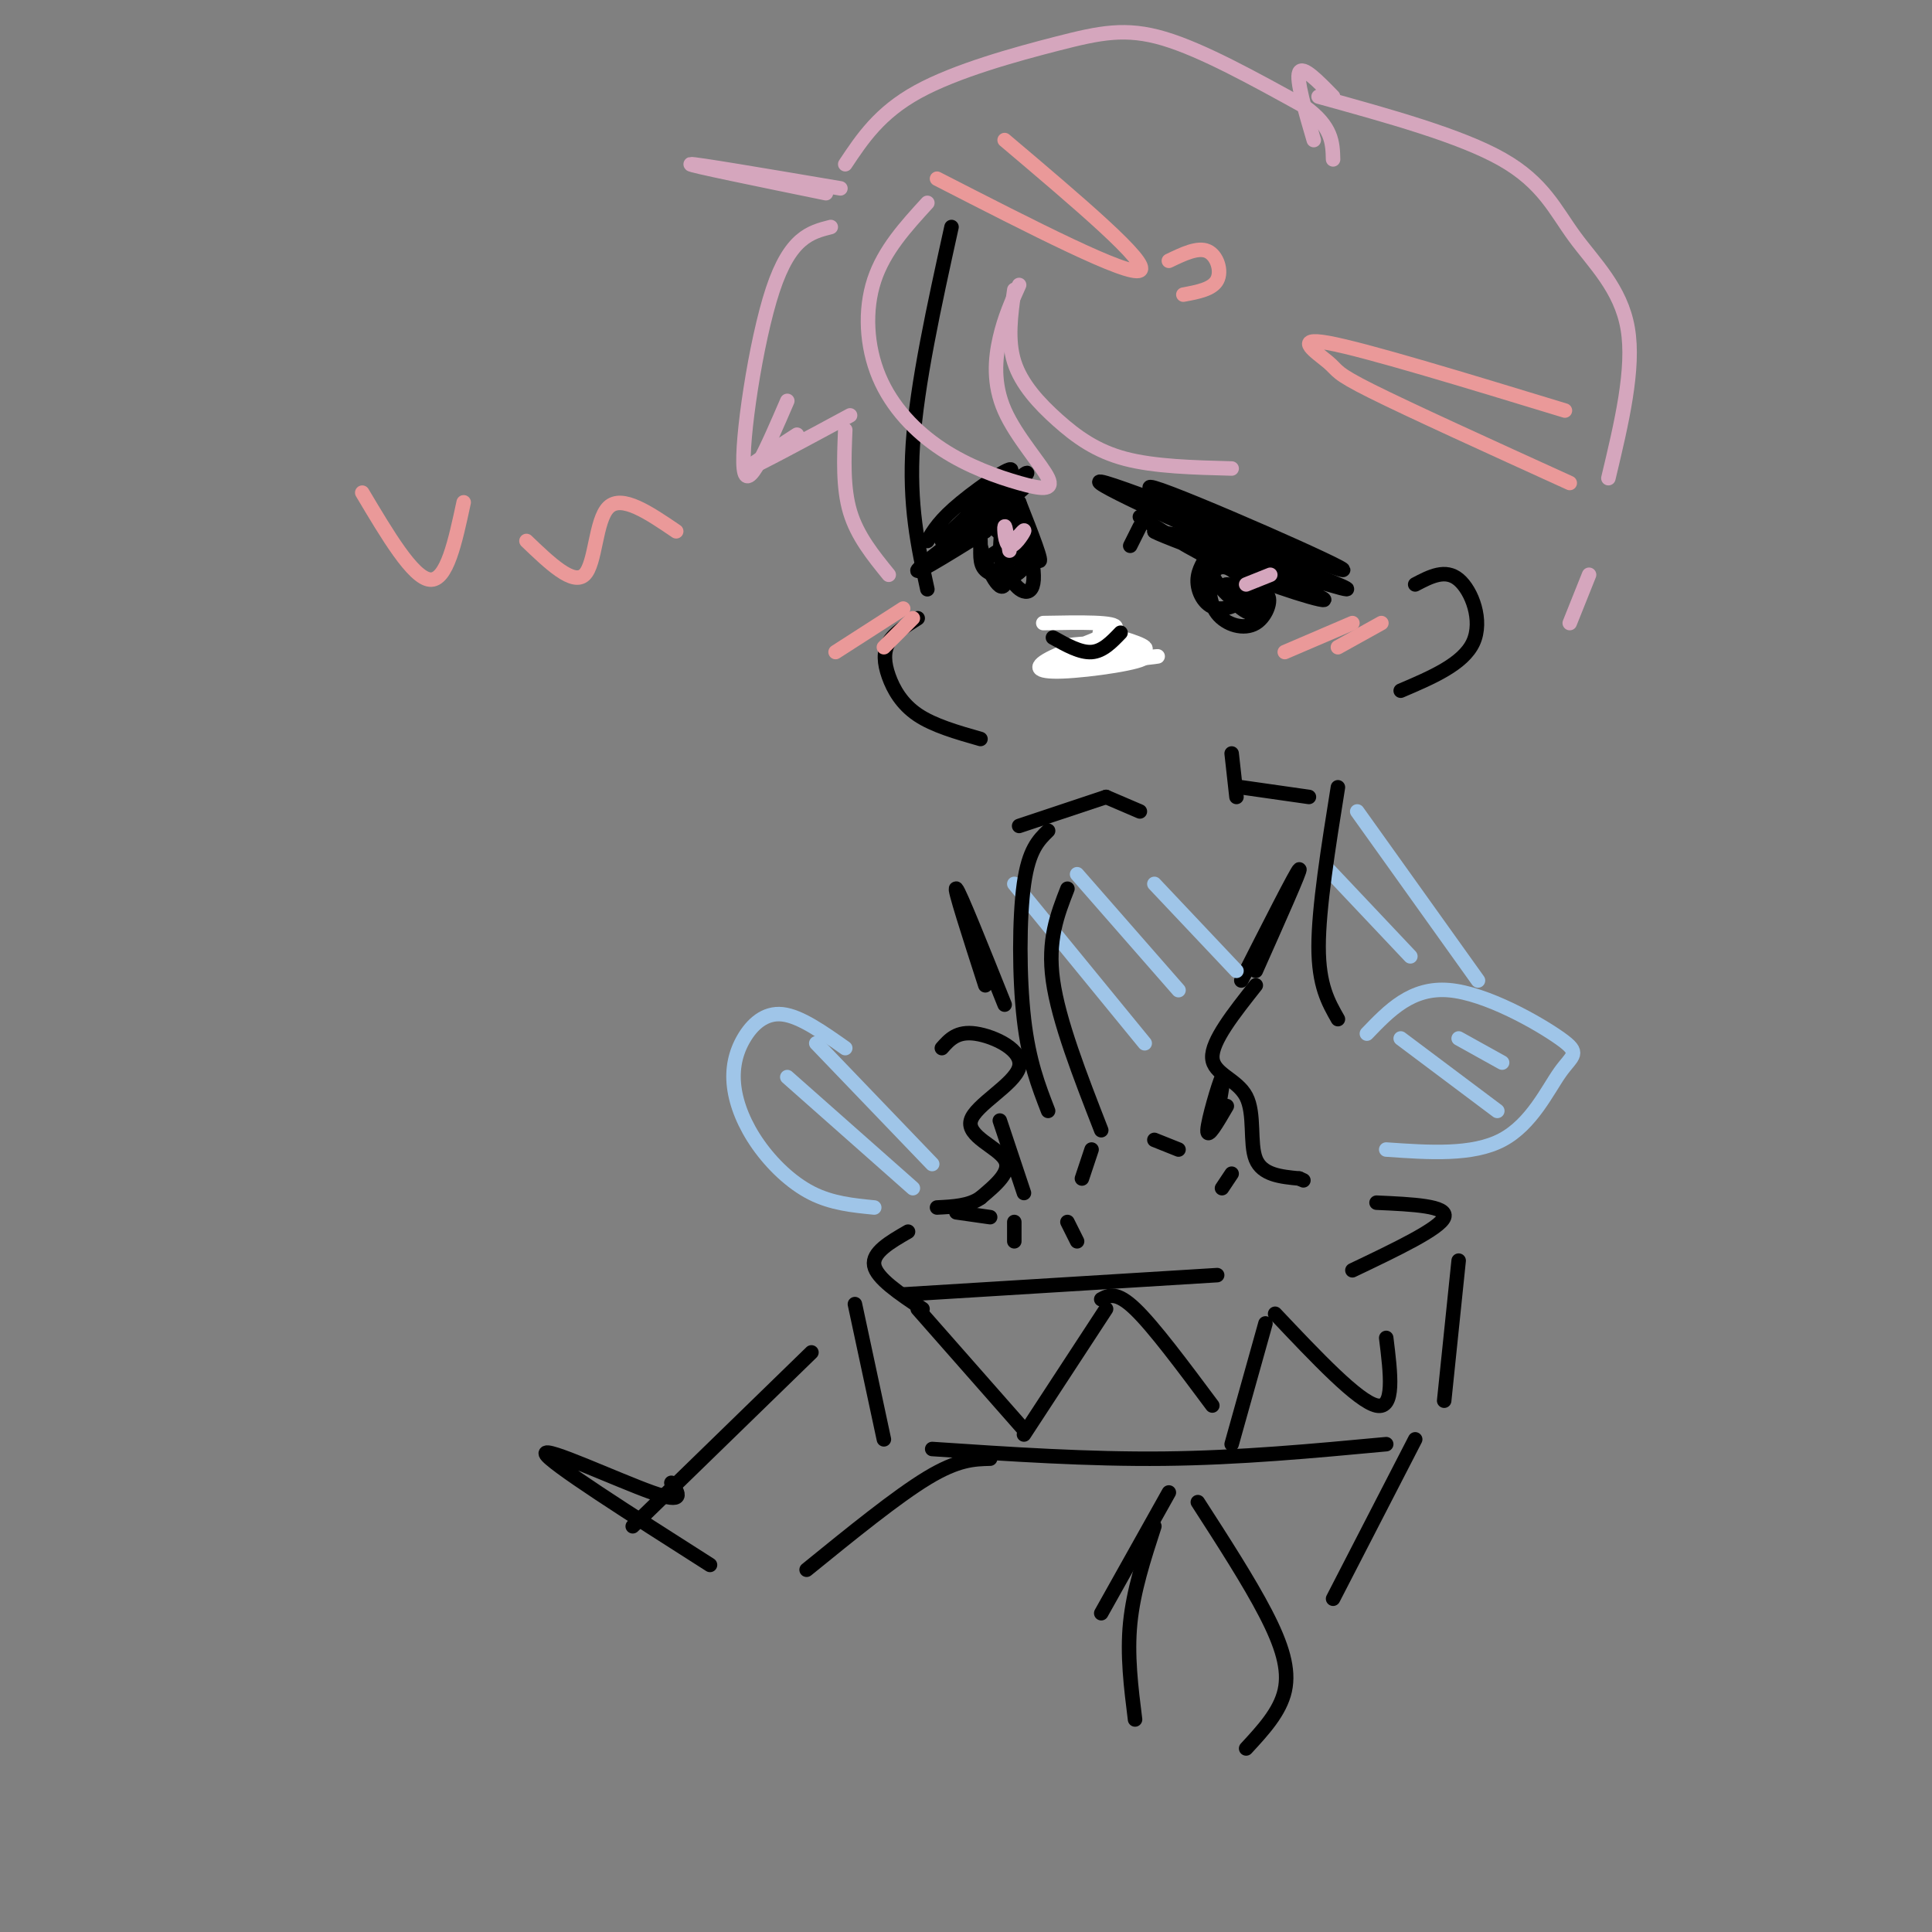 <svg viewBox='0 0 400 400' version='1.1' xmlns='http://www.w3.org/2000/svg' xmlns:xlink='http://www.w3.org/1999/xlink'><rect x="0" y="0" width="400" height="400" fill="#808080" stroke="none"/><g fill='none' stroke='rgb(0,0,0)' stroke-width='3' stroke-linecap='round' stroke-linejoin='round'><path d='M197,47c-3.583,16.250 -7.167,32.500 -8,45c-0.833,12.500 1.083,21.250 3,30'/><path d='M190,128c-2.435,1.530 -4.869,3.060 -6,5c-1.131,1.940 -0.958,4.292 0,7c0.958,2.708 2.702,5.774 6,8c3.298,2.226 8.149,3.613 13,5'/><path d='M234,113c0.000,0.000 2.000,-4.000 2,-4'/><path d='M236,107c6.413,4.131 12.826,8.262 22,12c9.174,3.738 21.108,7.085 14,4c-7.108,-3.085 -33.260,-12.600 -33,-13c0.260,-0.400 26.931,8.314 36,11c9.069,2.686 0.534,-0.657 -8,-4'/><path d='M267,117c-10.856,-5.626 -33.997,-17.690 -28,-16c5.997,1.690 41.133,17.133 39,17c-2.133,-0.133 -41.536,-15.844 -49,-18c-7.464,-2.156 17.010,9.241 29,14c11.990,4.759 11.495,2.879 11,1'/><path d='M269,115c-3.167,-0.667 -16.583,-2.833 -30,-5'/><path d='M250,115c-1.139,1.830 -2.277,3.660 -2,6c0.277,2.340 1.970,5.191 5,5c3.030,-0.191 7.398,-3.424 9,-3c1.602,0.424 0.438,4.506 -2,6c-2.438,1.494 -6.148,0.400 -8,-2c-1.852,-2.400 -1.845,-6.108 -1,-8c0.845,-1.892 2.527,-1.969 4,-1c1.473,0.969 2.736,2.985 4,5'/><path d='M259,123c0.840,1.798 0.939,3.794 -1,3c-1.939,-0.794 -5.916,-4.378 -7,-7c-1.084,-2.622 0.724,-4.281 3,-3c2.276,1.281 5.019,5.504 6,8c0.981,2.496 0.201,3.267 -1,3c-1.201,-0.267 -2.823,-1.572 -4,-3c-1.177,-1.428 -1.908,-2.979 -1,-3c0.908,-0.021 3.454,1.490 6,3'/><path d='M223,137c1.583,-1.417 3.167,-2.833 5,-3c1.833,-0.167 3.917,0.917 6,2'/><path d='M192,112c1.268,-2.166 2.536,-4.332 7,-8c4.464,-3.668 12.124,-8.839 10,-6c-2.124,2.839 -14.033,13.687 -14,14c0.033,0.313 12.010,-9.911 16,-13c3.990,-3.089 -0.005,0.955 -4,5'/><path d='M207,104c-5.317,4.678 -16.611,13.872 -14,12c2.611,-1.872 19.126,-14.812 19,-15c-0.126,-0.188 -16.893,12.375 -21,16c-4.107,3.625 4.447,-1.687 13,-7'/><path d='M207,115c0.278,-5.135 0.556,-10.270 1,-8c0.444,2.270 1.053,11.945 0,14c-1.053,2.055 -3.767,-3.511 -5,-8c-1.233,-4.489 -0.986,-7.901 1,-7c1.986,0.901 5.710,6.115 7,9c1.290,2.885 0.145,3.443 -1,4'/><path d='M210,119c-1.468,0.662 -4.637,0.316 -6,-1c-1.363,-1.316 -0.921,-3.602 -1,-6c-0.079,-2.398 -0.679,-4.908 1,-4c1.679,0.908 5.635,5.233 6,4c0.365,-1.233 -2.863,-8.024 -2,-7c0.863,1.024 5.818,9.864 7,11c1.182,1.136 -1.409,-5.432 -4,-12'/><path d='M211,104c0.356,1.652 3.246,11.782 3,16c-0.246,4.218 -3.630,2.522 -5,-1c-1.370,-3.522 -0.728,-8.872 1,-10c1.728,-1.128 4.542,1.966 4,5c-0.542,3.034 -4.441,6.010 -6,6c-1.559,-0.010 -0.780,-3.005 0,-6'/><path d='M208,114c-0.667,-0.667 -2.333,0.667 -4,2'/><path d='M229,165c0.000,0.000 7.000,3.000 7,3'/><path d='M229,165c0.000,0.000 -18.000,6.000 -18,6'/><path d='M255,156c0.000,0.000 1.000,9.000 1,9'/><path d='M257,163c0.000,0.000 14.000,2.000 14,2'/></g>
<g fill='none' stroke='rgb(213,166,189)' stroke-width='3' stroke-linecap='round' stroke-linejoin='round'><path d='M258,121c2.500,-1.000 5.000,-2.000 5,-2c0.000,0.000 -2.500,1.000 -5,2'/><path d='M210,112c1.149,-1.333 2.298,-2.667 2,-2c-0.298,0.667 -2.042,3.333 -3,3c-0.958,-0.333 -1.131,-3.667 -1,-4c0.131,-0.333 0.565,2.333 1,5'/><path d='M184,119c-3.250,-4.000 -6.500,-8.000 -8,-13c-1.500,-5.000 -1.250,-11.000 -1,-17'/><path d='M176,86c-9.583,5.167 -19.167,10.333 -21,11c-1.833,0.667 4.083,-3.167 10,-7'/><path d='M163,83c-4.200,9.733 -8.400,19.467 -9,14c-0.600,-5.467 2.400,-26.133 6,-37c3.600,-10.867 7.800,-11.933 12,-13'/><path d='M174,39c-15.250,-2.583 -30.500,-5.167 -31,-5c-0.500,0.167 13.750,3.083 28,6'/><path d='M175,34c3.542,-5.321 7.083,-10.643 15,-15c7.917,-4.357 20.208,-7.750 29,-10c8.792,-2.250 14.083,-3.357 22,-1c7.917,2.357 18.458,8.179 29,14'/><path d='M270,22c5.833,4.167 5.917,7.583 6,11'/><path d='M272,29c-1.833,-6.250 -3.667,-12.500 -3,-14c0.667,-1.500 3.833,1.750 7,5'/><path d='M273,20c14.714,4.065 29.429,8.131 38,13c8.571,4.869 11.000,10.542 15,16c4.000,5.458 9.571,10.702 11,19c1.429,8.298 -1.286,19.649 -4,31'/><path d='M255,97c-7.982,-0.208 -15.964,-0.417 -22,-2c-6.036,-1.583 -10.125,-4.542 -14,-8c-3.875,-3.458 -7.536,-7.417 -9,-12c-1.464,-4.583 -0.732,-9.792 0,-15'/><path d='M211,59c-1.510,3.358 -3.019,6.716 -4,11c-0.981,4.284 -1.432,9.494 1,15c2.432,5.506 7.747,11.309 9,14c1.253,2.691 -1.557,2.271 -6,1c-4.443,-1.271 -10.521,-3.392 -16,-7c-5.479,-3.608 -10.360,-8.702 -13,-15c-2.640,-6.298 -3.040,-13.799 -1,-20c2.040,-6.201 6.520,-11.100 11,-16'/></g>
<g fill='none' stroke='rgb(0,0,0)' stroke-width='3' stroke-linecap='round' stroke-linejoin='round'><path d='M293,121c3.133,-1.644 6.267,-3.289 9,-1c2.733,2.289 5.067,8.511 3,13c-2.067,4.489 -8.533,7.244 -15,10'/><path d='M260,204c-4.589,5.798 -9.179,11.595 -9,15c0.179,3.405 5.125,4.417 7,8c1.875,3.583 0.679,9.738 2,13c1.321,3.262 5.161,3.631 9,4'/><path d='M269,244c1.500,0.667 0.750,0.333 0,0'/><path d='M195,217c1.573,-1.778 3.145,-3.557 7,-3c3.855,0.557 9.992,3.448 9,7c-0.992,3.552 -9.113,7.764 -10,11c-0.887,3.236 5.461,5.496 7,8c1.539,2.504 -1.730,5.252 -5,8'/><path d='M203,248c-2.333,1.667 -5.667,1.833 -9,2'/><path d='M257,203c5.750,-11.333 11.500,-22.667 12,-23c0.500,-0.333 -4.250,10.333 -9,21'/><path d='M204,204c-3.333,-10.333 -6.667,-20.667 -6,-20c0.667,0.667 5.333,12.333 10,24'/><path d='M207,232c0.000,0.000 5.000,15.000 5,15'/><path d='M187,268c0.000,0.000 65.000,-4.000 65,-4'/><path d='M188,255c-3.750,2.167 -7.500,4.333 -7,7c0.500,2.667 5.250,5.833 10,9'/><path d='M285,249c7.417,0.333 14.833,0.667 14,3c-0.833,2.333 -9.917,6.667 -19,11'/><path d='M177,270c0.000,0.000 6.000,28.000 6,28'/><path d='M193,300c16.167,1.083 32.333,2.167 48,2c15.667,-0.167 30.833,-1.583 46,-3'/><path d='M302,261c0.000,0.000 -3.000,29.000 -3,29'/></g>
<g fill='none' stroke='rgb(234,153,153)' stroke-width='3' stroke-linecap='round' stroke-linejoin='round'><path d='M140,110c-5.622,-3.822 -11.244,-7.644 -14,-5c-2.756,2.644 -2.644,11.756 -5,14c-2.356,2.244 -7.178,-2.378 -12,-7'/><path d='M75,102c5.250,8.833 10.500,17.667 14,18c3.500,0.333 5.250,-7.833 7,-16'/><path d='M266,135c0.000,0.000 14.000,-6.000 14,-6'/><path d='M277,134c0.000,0.000 9.000,-5.000 9,-5'/><path d='M173,135c0.000,0.000 14.000,-9.000 14,-9'/><path d='M183,134c0.000,0.000 6.000,-6.000 6,-6'/></g>
<g fill='none' stroke='rgb(255,255,255)' stroke-width='3' stroke-linecap='round' stroke-linejoin='round'><path d='M228,137c6.978,-0.689 13.956,-1.378 11,-1c-2.956,0.378 -15.844,1.822 -19,2c-3.156,0.178 3.422,-0.911 10,-2'/><path d='M230,136c3.738,-0.560 8.083,-0.958 7,-2c-1.083,-1.042 -7.595,-2.726 -9,-3c-1.405,-0.274 2.298,0.863 6,2'/><path d='M216,129c7.700,-0.145 15.399,-0.291 15,1c-0.399,1.291 -8.897,4.017 -13,6c-4.103,1.983 -3.811,3.222 2,3c5.811,-0.222 17.141,-1.906 17,-3c-0.141,-1.094 -11.755,-1.598 -15,-2c-3.245,-0.402 1.877,-0.701 7,-1'/><path d='M229,133c1.167,-0.167 0.583,-0.083 0,0'/></g>
<g fill='none' stroke='rgb(0,0,0)' stroke-width='3' stroke-linecap='round' stroke-linejoin='round'><path d='M218,132c2.833,1.583 5.667,3.167 8,3c2.333,-0.167 4.167,-2.083 6,-4'/></g>
<g fill='none' stroke='rgb(159,197,232)' stroke-width='3' stroke-linecap='round' stroke-linejoin='round'><path d='M175,217c-4.672,-3.299 -9.344,-6.597 -13,-7c-3.656,-0.403 -6.297,2.091 -8,5c-1.703,2.909 -2.467,6.233 -2,10c0.467,3.767 2.164,7.976 5,12c2.836,4.024 6.810,7.864 11,10c4.190,2.136 8.595,2.568 13,3'/><path d='M163,223c0.000,0.000 26.000,23.000 26,23'/><path d='M169,216c0.000,0.000 24.000,25.000 24,25'/><path d='M283,214c4.638,-4.833 9.276,-9.665 17,-9c7.724,0.665 18.534,6.828 23,10c4.466,3.172 2.587,3.354 0,7c-2.587,3.646 -5.882,10.756 -12,14c-6.118,3.244 -15.059,2.622 -24,2'/><path d='M290,215c0.000,0.000 20.000,15.000 20,15'/><path d='M302,215c0.000,0.000 9.000,5.000 9,5'/><path d='M281,168c0.000,0.000 25.000,35.000 25,35'/><path d='M275,180c0.000,0.000 17.000,18.000 17,18'/><path d='M210,183c0.000,0.000 27.000,33.000 27,33'/><path d='M223,181c0.000,0.000 21.000,24.000 21,24'/><path d='M239,183c0.000,0.000 17.000,18.000 17,18'/></g>
<g fill='none' stroke='rgb(0,0,0)' stroke-width='3' stroke-linecap='round' stroke-linejoin='round'><path d='M190,271c0.000,0.000 22.000,25.000 22,25'/><path d='M212,297c0.000,0.000 17.000,-26.000 17,-26'/><path d='M228,269c1.583,-0.833 3.167,-1.667 7,2c3.833,3.667 9.917,11.833 16,20'/><path d='M255,299c0.000,0.000 7.000,-25.000 7,-25'/><path d='M264,272c8.583,9.083 17.167,18.167 21,19c3.833,0.833 2.917,-6.583 2,-14'/><path d='M224,244c0.000,0.000 2.000,-6.000 2,-6'/><path d='M205,252c0.000,0.000 -7.000,-1.000 -7,-1'/><path d='M210,253c0.000,0.000 0.000,4.000 0,4'/><path d='M221,253c0.000,0.000 2.000,4.000 2,4'/><path d='M244,238c0.000,0.000 -5.000,-2.000 -5,-2'/><path d='M253,246c0.000,0.000 2.000,-3.000 2,-3'/><path d='M254,229c-2.044,3.511 -4.089,7.022 -4,5c0.089,-2.022 2.311,-9.578 3,-11c0.689,-1.422 -0.156,3.289 -1,8'/><path d='M168,280c0.000,0.000 -37.000,36.000 -37,36'/><path d='M139,307c1.511,2.244 3.022,4.489 -4,2c-7.022,-2.489 -22.578,-9.711 -22,-8c0.578,1.711 17.289,12.356 34,23'/><path d='M242,309c0.000,0.000 -14.000,25.000 -14,25'/><path d='M293,298c0.000,0.000 -17.000,33.000 -17,33'/><path d='M277,211c-2.000,-3.500 -4.000,-7.000 -4,-15c0.000,-8.000 2.000,-20.500 4,-33'/><path d='M217,172c-2.000,1.956 -4.000,3.911 -5,11c-1.000,7.089 -1.000,19.311 0,28c1.000,8.689 3.000,13.844 5,19'/><path d='M228,234c-4.417,-11.333 -8.833,-22.667 -10,-31c-1.167,-8.333 0.917,-13.667 3,-19'/><path d='M235,356c-0.833,-6.667 -1.667,-13.333 -1,-20c0.667,-6.667 2.833,-13.333 5,-20'/><path d='M248,311c5.289,8.200 10.578,16.400 14,23c3.422,6.600 4.978,11.600 4,16c-0.978,4.400 -4.489,8.200 -8,12'/><path d='M205,302c-3.333,0.083 -6.667,0.167 -13,4c-6.333,3.833 -15.667,11.417 -25,19'/></g>
<g fill='none' stroke='rgb(213,166,189)' stroke-width='3' stroke-linecap='round' stroke-linejoin='round'><path d='M329,119c0.000,0.000 -4.000,10.000 -4,10'/></g>
<g fill='none' stroke='rgb(234,153,153)' stroke-width='3' stroke-linecap='round' stroke-linejoin='round'><path d='M324,85c-20.685,-6.304 -41.369,-12.607 -49,-14c-7.631,-1.393 -2.208,2.125 0,4c2.208,1.875 1.202,2.107 9,6c7.798,3.893 24.399,11.446 41,19'/><path d='M242,54c3.000,-1.444 6.000,-2.889 8,-2c2.000,0.889 3.000,4.111 2,6c-1.000,1.889 -4.000,2.444 -7,3'/><path d='M208,29c15.167,12.833 30.333,25.667 28,27c-2.333,1.333 -22.167,-8.833 -42,-19'/></g>
</svg>